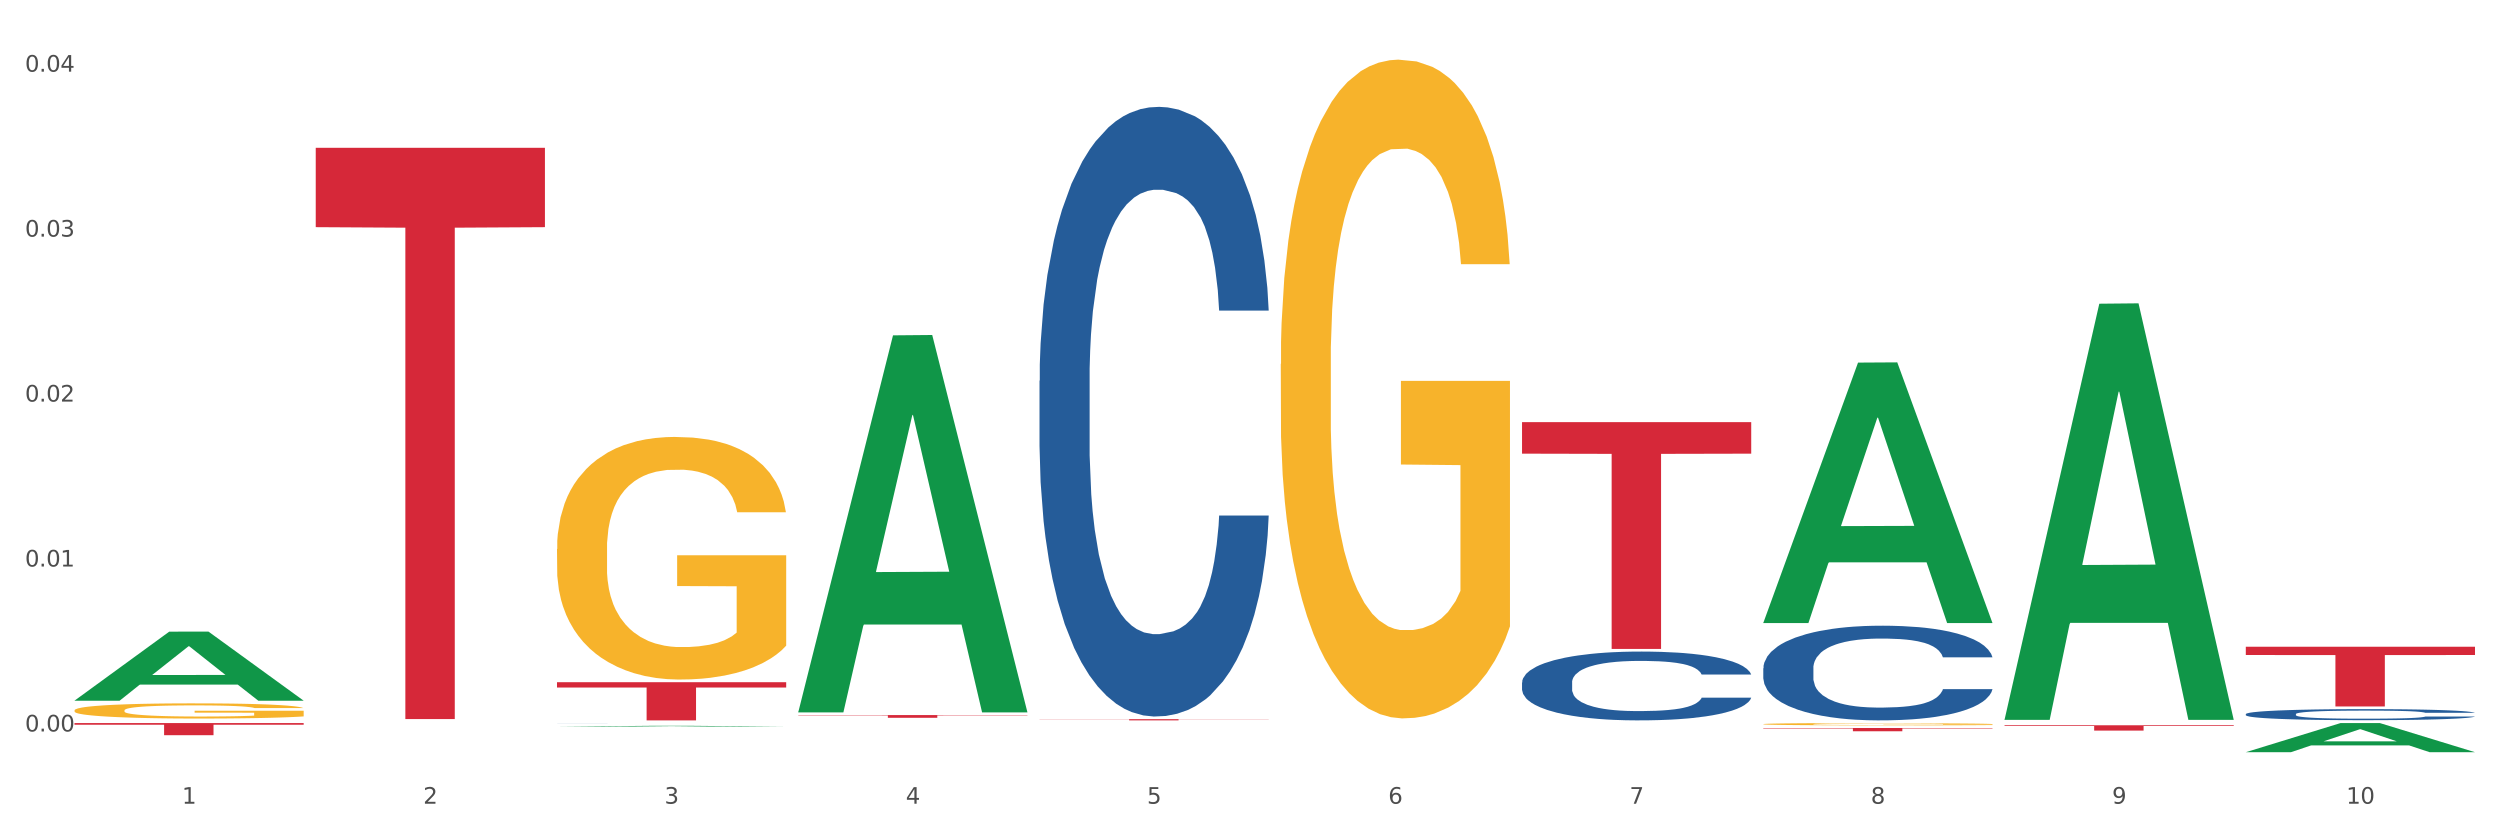 <?xml version="1.0" encoding="utf-8" standalone="no"?>
<!DOCTYPE svg PUBLIC "-//W3C//DTD SVG 1.1//EN"
  "http://www.w3.org/Graphics/SVG/1.1/DTD/svg11.dtd">
<svg xmlns:xlink="http://www.w3.org/1999/xlink" width="1080pt" height="360pt" viewBox="0 0 1080 360" xmlns="http://www.w3.org/2000/svg" version="1.1">
 <rect x="0" y="0" width="1080" height="360" fill="#333333" stroke="none"/>
 <defs>
  <style type="text/css">*{stroke-linejoin: round; stroke-linecap: butt}</style>
 </defs>
 <g id="figure_1">
  <g id="patch_1">
   <path d="M 0 360 
L 1080 360 
L 1080 0 
L 0 0 
z
" style="fill: #ffffff; stroke: #ffffff; stroke-linejoin: miter"/>
  </g>
  <g id="axes_1">
   <g id="matplotlib.axis_1">
    <g id="xtick_1">
     <g id="text_1">
      <!-- 1 -->
      <g style="fill: #4d4d4d" transform="translate(78.627 347.204) scale(0.096 -0.096)">
       <defs>
        <path id="DejaVuSans-31" d="M 794 531 
L 1825 531 
L 1825 4091 
L 703 3866 
L 703 4441 
L 1819 4666 
L 2450 4666 
L 2450 531 
L 3481 531 
L 3481 0 
L 794 0 
L 794 531 
z
" transform="scale(0.016)"/>
       </defs>
       <use xlink:href="#DejaVuSans-31"/>
      </g>
     </g>
    </g>
    <g id="xtick_2">
     <g id="text_2">
      <!-- 2 -->
      <g style="fill: #4d4d4d" transform="translate(182.851 347.204) scale(0.096 -0.096)">
       <defs>
        <path id="DejaVuSans-32" d="M 1228 531 
L 3431 531 
L 3431 0 
L 469 0 
L 469 531 
Q 828 903 1448 1529 
Q 2069 2156 2228 2338 
Q 2531 2678 2651 2914 
Q 2772 3150 2772 3378 
Q 2772 3750 2511 3984 
Q 2250 4219 1831 4219 
Q 1534 4219 1204 4116 
Q 875 4013 500 3803 
L 500 4441 
Q 881 4594 1212 4672 
Q 1544 4750 1819 4750 
Q 2544 4750 2975 4387 
Q 3406 4025 3406 3419 
Q 3406 3131 3298 2873 
Q 3191 2616 2906 2266 
Q 2828 2175 2409 1742 
Q 1991 1309 1228 531 
z
" transform="scale(0.016)"/>
       </defs>
       <use xlink:href="#DejaVuSans-32"/>
      </g>
     </g>
    </g>
    <g id="xtick_3">
     <g id="text_3">
      <!-- 3 -->
      <g style="fill: #4d4d4d" transform="translate(287.074 347.204) scale(0.096 -0.096)">
       <defs>
        <path id="DejaVuSans-33" d="M 2597 2516 
Q 3050 2419 3304 2112 
Q 3559 1806 3559 1356 
Q 3559 666 3084 287 
Q 2609 -91 1734 -91 
Q 1441 -91 1130 -33 
Q 819 25 488 141 
L 488 750 
Q 750 597 1062 519 
Q 1375 441 1716 441 
Q 2309 441 2620 675 
Q 2931 909 2931 1356 
Q 2931 1769 2642 2001 
Q 2353 2234 1838 2234 
L 1294 2234 
L 1294 2753 
L 1863 2753 
Q 2328 2753 2575 2939 
Q 2822 3125 2822 3475 
Q 2822 3834 2567 4026 
Q 2313 4219 1838 4219 
Q 1578 4219 1281 4162 
Q 984 4106 628 3988 
L 628 4550 
Q 988 4650 1302 4700 
Q 1616 4750 1894 4750 
Q 2613 4750 3031 4423 
Q 3450 4097 3450 3541 
Q 3450 3153 3228 2886 
Q 3006 2619 2597 2516 
z
" transform="scale(0.016)"/>
       </defs>
       <use xlink:href="#DejaVuSans-33"/>
      </g>
     </g>
    </g>
    <g id="xtick_4">
     <g id="text_4">
      <!-- 4 -->
      <g style="fill: #4d4d4d" transform="translate(391.298 347.204) scale(0.096 -0.096)">
       <defs>
        <path id="DejaVuSans-34" d="M 2419 4116 
L 825 1625 
L 2419 1625 
L 2419 4116 
z
M 2253 4666 
L 3047 4666 
L 3047 1625 
L 3713 1625 
L 3713 1100 
L 3047 1100 
L 3047 0 
L 2419 0 
L 2419 1100 
L 313 1100 
L 313 1709 
L 2253 4666 
z
" transform="scale(0.016)"/>
       </defs>
       <use xlink:href="#DejaVuSans-34"/>
      </g>
     </g>
    </g>
    <g id="xtick_5">
     <g id="text_5">
      <!-- 5 -->
      <g style="fill: #4d4d4d" transform="translate(495.522 347.204) scale(0.096 -0.096)">
       <defs>
        <path id="DejaVuSans-35" d="M 691 4666 
L 3169 4666 
L 3169 4134 
L 1269 4134 
L 1269 2991 
Q 1406 3038 1543 3061 
Q 1681 3084 1819 3084 
Q 2600 3084 3056 2656 
Q 3513 2228 3513 1497 
Q 3513 744 3044 326 
Q 2575 -91 1722 -91 
Q 1428 -91 1123 -41 
Q 819 9 494 109 
L 494 744 
Q 775 591 1075 516 
Q 1375 441 1709 441 
Q 2250 441 2565 725 
Q 2881 1009 2881 1497 
Q 2881 1984 2565 2268 
Q 2250 2553 1709 2553 
Q 1456 2553 1204 2497 
Q 953 2441 691 2322 
L 691 4666 
z
" transform="scale(0.016)"/>
       </defs>
       <use xlink:href="#DejaVuSans-35"/>
      </g>
     </g>
    </g>
    <g id="xtick_6">
     <g id="text_6">
      <!-- 6 -->
      <g style="fill: #4d4d4d" transform="translate(599.745 347.204) scale(0.096 -0.096)">
       <defs>
        <path id="DejaVuSans-36" d="M 2113 2584 
Q 1688 2584 1439 2293 
Q 1191 2003 1191 1497 
Q 1191 994 1439 701 
Q 1688 409 2113 409 
Q 2538 409 2786 701 
Q 3034 994 3034 1497 
Q 3034 2003 2786 2293 
Q 2538 2584 2113 2584 
z
M 3366 4563 
L 3366 3988 
Q 3128 4100 2886 4159 
Q 2644 4219 2406 4219 
Q 1781 4219 1451 3797 
Q 1122 3375 1075 2522 
Q 1259 2794 1537 2939 
Q 1816 3084 2150 3084 
Q 2853 3084 3261 2657 
Q 3669 2231 3669 1497 
Q 3669 778 3244 343 
Q 2819 -91 2113 -91 
Q 1303 -91 875 529 
Q 447 1150 447 2328 
Q 447 3434 972 4092 
Q 1497 4750 2381 4750 
Q 2619 4750 2861 4703 
Q 3103 4656 3366 4563 
z
" transform="scale(0.016)"/>
       </defs>
       <use xlink:href="#DejaVuSans-36"/>
      </g>
     </g>
    </g>
    <g id="xtick_7">
     <g id="text_7">
      <!-- 7 -->
      <g style="fill: #4d4d4d" transform="translate(703.969 347.204) scale(0.096 -0.096)">
       <defs>
        <path id="DejaVuSans-37" d="M 525 4666 
L 3525 4666 
L 3525 4397 
L 1831 0 
L 1172 0 
L 2766 4134 
L 525 4134 
L 525 4666 
z
" transform="scale(0.016)"/>
       </defs>
       <use xlink:href="#DejaVuSans-37"/>
      </g>
     </g>
    </g>
    <g id="xtick_8">
     <g id="text_8">
      <!-- 8 -->
      <g style="fill: #4d4d4d" transform="translate(808.193 347.204) scale(0.096 -0.096)">
       <defs>
        <path id="DejaVuSans-38" d="M 2034 2216 
Q 1584 2216 1326 1975 
Q 1069 1734 1069 1313 
Q 1069 891 1326 650 
Q 1584 409 2034 409 
Q 2484 409 2743 651 
Q 3003 894 3003 1313 
Q 3003 1734 2745 1975 
Q 2488 2216 2034 2216 
z
M 1403 2484 
Q 997 2584 770 2862 
Q 544 3141 544 3541 
Q 544 4100 942 4425 
Q 1341 4750 2034 4750 
Q 2731 4750 3128 4425 
Q 3525 4100 3525 3541 
Q 3525 3141 3298 2862 
Q 3072 2584 2669 2484 
Q 3125 2378 3379 2068 
Q 3634 1759 3634 1313 
Q 3634 634 3220 271 
Q 2806 -91 2034 -91 
Q 1263 -91 848 271 
Q 434 634 434 1313 
Q 434 1759 690 2068 
Q 947 2378 1403 2484 
z
M 1172 3481 
Q 1172 3119 1398 2916 
Q 1625 2713 2034 2713 
Q 2441 2713 2670 2916 
Q 2900 3119 2900 3481 
Q 2900 3844 2670 4047 
Q 2441 4250 2034 4250 
Q 1625 4250 1398 4047 
Q 1172 3844 1172 3481 
z
" transform="scale(0.016)"/>
       </defs>
       <use xlink:href="#DejaVuSans-38"/>
      </g>
     </g>
    </g>
    <g id="xtick_9">
     <g id="text_9">
      <!-- 9 -->
      <g style="fill: #4d4d4d" transform="translate(912.416 347.204) scale(0.096 -0.096)">
       <defs>
        <path id="DejaVuSans-39" d="M 703 97 
L 703 672 
Q 941 559 1184 500 
Q 1428 441 1663 441 
Q 2288 441 2617 861 
Q 2947 1281 2994 2138 
Q 2813 1869 2534 1725 
Q 2256 1581 1919 1581 
Q 1219 1581 811 2004 
Q 403 2428 403 3163 
Q 403 3881 828 4315 
Q 1253 4750 1959 4750 
Q 2769 4750 3195 4129 
Q 3622 3509 3622 2328 
Q 3622 1225 3098 567 
Q 2575 -91 1691 -91 
Q 1453 -91 1209 -44 
Q 966 3 703 97 
z
M 1959 2075 
Q 2384 2075 2632 2365 
Q 2881 2656 2881 3163 
Q 2881 3666 2632 3958 
Q 2384 4250 1959 4250 
Q 1534 4250 1286 3958 
Q 1038 3666 1038 3163 
Q 1038 2656 1286 2365 
Q 1534 2075 1959 2075 
z
" transform="scale(0.016)"/>
       </defs>
       <use xlink:href="#DejaVuSans-39"/>
      </g>
     </g>
    </g>
    <g id="xtick_10">
     <g id="text_10">
      <!-- 10 -->
      <g style="fill: #4d4d4d" transform="translate(1013.586 347.204) scale(0.096 -0.096)">
       <defs>
        <path id="DejaVuSans-30" d="M 2034 4250 
Q 1547 4250 1301 3770 
Q 1056 3291 1056 2328 
Q 1056 1369 1301 889 
Q 1547 409 2034 409 
Q 2525 409 2770 889 
Q 3016 1369 3016 2328 
Q 3016 3291 2770 3770 
Q 2525 4250 2034 4250 
z
M 2034 4750 
Q 2819 4750 3233 4129 
Q 3647 3509 3647 2328 
Q 3647 1150 3233 529 
Q 2819 -91 2034 -91 
Q 1250 -91 836 529 
Q 422 1150 422 2328 
Q 422 3509 836 4129 
Q 1250 4750 2034 4750 
z
" transform="scale(0.016)"/>
       </defs>
       <use xlink:href="#DejaVuSans-31"/>
       <use xlink:href="#DejaVuSans-30" transform="translate(63.623 0)"/>
      </g>
     </g>
    </g>
    <g id="xtick_11"/>
    <g id="xtick_12"/>
    <g id="xtick_13"/>
    <g id="xtick_14"/>
    <g id="xtick_15"/>
    <g id="xtick_16"/>
    <g id="xtick_17"/>
    <g id="xtick_18"/>
    <g id="xtick_19"/>
   </g>
   <g id="matplotlib.axis_2">
    <g id="ytick_1">
     <g id="text_11">
      <!-- 0.00 -->
      <g style="fill: #4d4d4d" transform="translate(10.8 315.998) scale(0.096 -0.096)">
       <defs>
        <path id="DejaVuSans-2e" d="M 684 794 
L 1344 794 
L 1344 0 
L 684 0 
L 684 794 
z
" transform="scale(0.016)"/>
       </defs>
       <use xlink:href="#DejaVuSans-30"/>
       <use xlink:href="#DejaVuSans-2e" transform="translate(63.623 0)"/>
       <use xlink:href="#DejaVuSans-30" transform="translate(95.41 0)"/>
       <use xlink:href="#DejaVuSans-30" transform="translate(159.033 0)"/>
      </g>
     </g>
    </g>
    <g id="ytick_2">
     <g id="text_12">
      <!-- 0.01 -->
      <g style="fill: #4d4d4d" transform="translate(10.8 244.74) scale(0.096 -0.096)">
       <use xlink:href="#DejaVuSans-30"/>
       <use xlink:href="#DejaVuSans-2e" transform="translate(63.623 0)"/>
       <use xlink:href="#DejaVuSans-30" transform="translate(95.41 0)"/>
       <use xlink:href="#DejaVuSans-31" transform="translate(159.033 0)"/>
      </g>
     </g>
    </g>
    <g id="ytick_3">
     <g id="text_13">
      <!-- 0.02 -->
      <g style="fill: #4d4d4d" transform="translate(10.8 173.483) scale(0.096 -0.096)">
       <use xlink:href="#DejaVuSans-30"/>
       <use xlink:href="#DejaVuSans-2e" transform="translate(63.623 0)"/>
       <use xlink:href="#DejaVuSans-30" transform="translate(95.41 0)"/>
       <use xlink:href="#DejaVuSans-32" transform="translate(159.033 0)"/>
      </g>
     </g>
    </g>
    <g id="ytick_4">
     <g id="text_14">
      <!-- 0.03 -->
      <g style="fill: #4d4d4d" transform="translate(10.8 102.225) scale(0.096 -0.096)">
       <use xlink:href="#DejaVuSans-30"/>
       <use xlink:href="#DejaVuSans-2e" transform="translate(63.623 0)"/>
       <use xlink:href="#DejaVuSans-30" transform="translate(95.41 0)"/>
       <use xlink:href="#DejaVuSans-33" transform="translate(159.033 0)"/>
      </g>
     </g>
    </g>
    <g id="ytick_5">
     <g id="text_15">
      <!-- 0.04 -->
      <g style="fill: #4d4d4d" transform="translate(10.8 30.967) scale(0.096 -0.096)">
       <use xlink:href="#DejaVuSans-30"/>
       <use xlink:href="#DejaVuSans-2e" transform="translate(63.623 0)"/>
       <use xlink:href="#DejaVuSans-30" transform="translate(95.41 0)"/>
       <use xlink:href="#DejaVuSans-34" transform="translate(159.033 0)"/>
      </g>
     </g>
    </g>
    <g id="ytick_6"/>
    <g id="ytick_7"/>
    <g id="ytick_8"/>
    <g id="ytick_9"/>
   </g>
   <g id="PolyCollection_1">
    <path d="M 32.175 302.649 
L 32.277 302.621 
L 73.107 272.872 
L 90.051 272.844 
L 131.187 302.705 
L 111.589 302.705 
L 102.709 295.751 
L 60.552 295.751 
L 60.246 295.864 
L 51.671 302.705 
L 32.175 302.705 
L 32.175 302.649 
L 65.86 291.602 
L 97.401 291.574 
L 81.783 279.209 
L 81.579 279.153 
L 81.375 279.237 
L 65.758 291.574 
L 65.86 291.602 
L 32.175 302.649 
z
" clip-path="url(#p3c4a37e01d)" style="fill: #109648"/>
    <path d="M 136.399 63.836 
L 235.411 63.836 
L 235.411 98.132 
L 196.463 98.363 
L 196.463 310.627 
L 175.112 310.627 
L 175.112 98.363 
L 136.399 98.132 
L 136.399 64.068 
L 136.399 63.836 
z
" clip-path="url(#p3c4a37e01d)" style="fill: #d62839"/>
    <path d="M 32.175 312.351 
L 131.187 312.351 
L 131.187 313.08 
L 92.239 313.084 
L 92.239 317.592 
L 70.888 317.592 
L 70.888 313.084 
L 32.175 313.08 
L 32.175 312.356 
L 32.175 312.351 
z
" clip-path="url(#p3c4a37e01d)" style="fill: #d62839"/>
    <path d="M 449.069 310.685 
L 548.082 310.685 
L 548.082 310.757 
L 509.134 310.757 
L 509.134 311.205 
L 487.783 311.205 
L 487.783 310.757 
L 449.069 310.757 
L 449.069 310.685 
L 449.069 310.685 
z
" clip-path="url(#p3c4a37e01d)" style="fill: #d62839"/>
    <path d="M 657.517 182.365 
L 756.529 182.365 
L 756.529 195.979 
L 717.581 196.071 
L 717.581 280.329 
L 696.23 280.329 
L 696.23 196.071 
L 657.517 195.979 
L 657.517 182.457 
L 657.517 182.365 
z
" clip-path="url(#p3c4a37e01d)" style="fill: #d62839"/>
    <path d="M 761.74 314.504 
L 860.753 314.504 
L 860.753 314.697 
L 821.805 314.699 
L 821.805 315.898 
L 800.454 315.898 
L 800.454 314.699 
L 761.74 314.697 
L 761.74 314.505 
L 761.74 314.504 
z
" clip-path="url(#p3c4a37e01d)" style="fill: #d62839"/>
    <path d="M 865.964 313.311 
L 964.976 313.311 
L 964.976 313.633 
L 926.028 313.635 
L 926.028 315.628 
L 904.677 315.628 
L 904.677 313.635 
L 865.964 313.633 
L 865.964 313.313 
L 865.964 313.311 
z
" clip-path="url(#p3c4a37e01d)" style="fill: #d62839"/>
    <path d="M 970.188 279.378 
L 1069.2 279.378 
L 1069.2 282.966 
L 1030.252 282.99 
L 1030.252 305.195 
L 1008.901 305.195 
L 1008.901 282.99 
L 970.188 282.966 
L 970.188 279.403 
L 970.188 279.378 
z
" clip-path="url(#p3c4a37e01d)" style="fill: #d62839"/>
    <path d="M 761.74 312.816 
L 761.857 312.815 
L 761.857 312.782 
L 762.091 312.754 
L 763.26 312.685 
L 765.013 312.628 
L 766.299 312.597 
L 767.585 312.573 
L 769.105 312.548 
L 770.975 312.522 
L 774.365 312.484 
L 776.469 312.465 
L 779.041 312.445 
L 783.717 312.415 
L 787.107 312.399 
L 790.614 312.385 
L 796.342 312.369 
L 800.083 312.361 
L 804.057 312.356 
L 808.85 312.352 
L 812.474 312.351 
L 820.423 312.354 
L 827.203 312.362 
L 830.476 312.369 
L 834.685 312.38 
L 836.906 312.387 
L 840.529 312.402 
L 844.27 312.421 
L 846.842 312.438 
L 850.7 312.469 
L 853.622 312.5 
L 856.311 312.539 
L 857.713 312.565 
L 858.766 312.59 
L 859.701 312.619 
L 860.636 312.664 
L 839.594 312.664 
L 838.776 312.631 
L 837.49 312.601 
L 835.62 312.572 
L 833.983 312.553 
L 831.178 312.53 
L 828.606 312.516 
L 825.917 312.505 
L 822.644 312.495 
L 820.072 312.491 
L 816.448 312.487 
L 809.318 312.488 
L 804.525 312.495 
L 801.252 312.505 
L 799.148 312.513 
L 797.277 312.522 
L 795.173 312.535 
L 792.718 312.554 
L 790.965 312.572 
L 789.211 312.594 
L 787.809 312.616 
L 786.523 312.642 
L 785.471 312.669 
L 784.652 312.698 
L 783.951 312.732 
L 783.366 312.79 
L 783.366 312.916 
L 783.6 312.945 
L 784.185 312.982 
L 784.886 313.011 
L 786.055 313.045 
L 787.107 313.068 
L 789.094 313.101 
L 791.315 313.129 
L 793.069 313.146 
L 794.822 313.161 
L 797.862 313.181 
L 801.252 313.197 
L 804.174 313.208 
L 808.149 313.217 
L 810.837 313.22 
L 813.175 313.222 
L 818.903 313.222 
L 822.995 313.219 
L 827.554 313.213 
L 831.061 313.205 
L 833.983 313.195 
L 837.256 313.178 
L 839.36 313.163 
L 839.36 312.97 
L 813.643 312.97 
L 813.643 312.842 
L 860.753 312.842 
L 860.753 313.217 
L 858.766 313.236 
L 856.544 313.253 
L 854.206 313.269 
L 850.7 313.288 
L 846.491 313.307 
L 842.751 313.32 
L 838.776 313.331 
L 834.1 313.341 
L 828.021 313.35 
L 824.281 313.354 
L 819.605 313.356 
L 814.111 313.357 
L 809.318 313.355 
L 804.642 313.351 
L 799.732 313.343 
L 794.939 313.331 
L 791.315 313.319 
L 787.692 313.304 
L 783.834 313.285 
L 780.795 313.266 
L 778.457 313.25 
L 775.885 313.229 
L 773.079 313.201 
L 770.975 313.176 
L 769.105 313.151 
L 767.118 313.118 
L 765.715 313.089 
L 764.312 313.053 
L 763.494 313.027 
L 762.559 312.985 
L 761.857 312.927 
L 761.74 312.816 
z
" clip-path="url(#p3c4a37e01d)" style="fill: #f7b32b"/>
    <path d="M 553.293 157.27 
L 553.41 157.01 
L 553.41 147.653 
L 553.644 139.596 
L 554.813 120.104 
L 556.566 103.99 
L 557.852 95.413 
L 559.138 88.396 
L 560.658 81.378 
L 562.528 74.101 
L 565.918 63.445 
L 568.022 57.987 
L 570.594 52.269 
L 575.27 43.953 
L 578.66 39.274 
L 582.167 35.376 
L 587.895 30.698 
L 591.636 28.618 
L 595.61 27.059 
L 600.403 26.019 
L 604.027 25.759 
L 611.976 26.539 
L 618.756 28.878 
L 622.029 30.698 
L 626.237 33.816 
L 628.458 35.896 
L 632.082 40.054 
L 635.823 45.512 
L 638.395 50.19 
L 642.252 59.027 
L 645.175 67.864 
L 647.863 78.779 
L 649.266 86.317 
L 650.318 93.334 
L 651.253 101.391 
L 652.189 114.126 
L 631.147 114.126 
L 630.329 105.03 
L 629.043 96.453 
L 627.173 88.136 
L 625.536 82.938 
L 622.73 76.44 
L 620.159 72.282 
L 617.47 69.163 
L 614.197 66.564 
L 611.625 65.265 
L 608.001 64.225 
L 600.87 64.485 
L 596.078 66.564 
L 592.805 69.163 
L 590.7 71.502 
L 588.83 74.101 
L 586.726 77.74 
L 584.271 83.198 
L 582.518 88.136 
L 580.764 94.374 
L 579.361 100.611 
L 578.075 107.888 
L 577.023 115.686 
L 576.205 123.742 
L 575.504 133.619 
L 574.919 149.993 
L 574.919 185.599 
L 575.153 193.656 
L 575.737 204.312 
L 576.439 212.369 
L 577.608 221.985 
L 578.66 228.483 
L 580.647 237.839 
L 582.868 245.636 
L 584.622 250.575 
L 586.375 254.733 
L 589.415 260.451 
L 592.805 265.129 
L 595.727 267.988 
L 599.702 270.587 
L 602.39 271.627 
L 604.728 272.146 
L 610.456 272.146 
L 614.548 271.367 
L 619.107 269.547 
L 622.613 267.208 
L 625.536 264.349 
L 628.809 259.671 
L 630.913 255.253 
L 630.913 200.933 
L 605.196 200.673 
L 605.196 164.547 
L 652.306 164.547 
L 652.306 270.587 
L 650.318 276.045 
L 648.097 280.983 
L 645.759 285.401 
L 642.252 290.859 
L 638.044 296.057 
L 634.303 299.696 
L 630.329 302.815 
L 625.653 305.674 
L 619.574 308.273 
L 615.833 309.312 
L 611.158 310.092 
L 605.663 310.352 
L 600.87 309.832 
L 596.195 308.533 
L 591.285 306.194 
L 586.492 302.815 
L 582.868 299.436 
L 579.244 295.278 
L 575.387 289.82 
L 572.347 284.622 
L 570.009 279.943 
L 567.438 273.966 
L 564.632 266.169 
L 562.528 259.151 
L 560.658 251.874 
L 558.67 242.518 
L 557.268 234.461 
L 555.865 224.324 
L 555.047 216.787 
L 554.111 205.092 
L 553.41 188.718 
L 553.293 157.27 
z
" clip-path="url(#p3c4a37e01d)" style="fill: #f7b32b"/>
    <path d="M 240.622 294.716 
L 339.635 294.716 
L 339.635 297.008 
L 300.687 297.023 
L 300.687 311.205 
L 279.336 311.205 
L 279.336 297.023 
L 240.622 297.008 
L 240.622 294.732 
L 240.622 294.716 
z
" clip-path="url(#p3c4a37e01d)" style="fill: #d62839"/>
    <path d="M 240.622 237.188 
L 240.739 237.093 
L 240.739 233.646 
L 240.973 230.679 
L 242.142 223.5 
L 243.895 217.565 
L 245.181 214.406 
L 246.467 211.821 
L 247.987 209.237 
L 249.857 206.556 
L 253.247 202.632 
L 255.351 200.622 
L 257.923 198.516 
L 262.599 195.452 
L 265.989 193.729 
L 269.496 192.294 
L 275.224 190.57 
L 278.965 189.805 
L 282.939 189.23 
L 287.732 188.847 
L 291.356 188.752 
L 299.305 189.039 
L 306.085 189.9 
L 309.358 190.57 
L 313.566 191.719 
L 315.788 192.485 
L 319.411 194.017 
L 323.152 196.027 
L 325.724 197.75 
L 329.581 201.004 
L 332.504 204.259 
L 335.193 208.279 
L 336.595 211.056 
L 337.647 213.64 
L 338.583 216.608 
L 339.518 221.298 
L 318.476 221.298 
L 317.658 217.948 
L 316.372 214.789 
L 314.502 211.726 
L 312.865 209.811 
L 310.06 207.418 
L 307.488 205.886 
L 304.799 204.738 
L 301.526 203.78 
L 298.954 203.302 
L 295.33 202.919 
L 288.2 203.015 
L 283.407 203.78 
L 280.134 204.738 
L 278.03 205.599 
L 276.159 206.556 
L 274.055 207.897 
L 271.6 209.907 
L 269.847 211.726 
L 268.093 214.023 
L 266.69 216.32 
L 265.405 219.001 
L 264.352 221.872 
L 263.534 224.84 
L 262.833 228.477 
L 262.248 234.508 
L 262.248 247.622 
L 262.482 250.59 
L 263.067 254.514 
L 263.768 257.482 
L 264.937 261.024 
L 265.989 263.417 
L 267.976 266.863 
L 270.197 269.735 
L 271.951 271.553 
L 273.704 273.085 
L 276.744 275.191 
L 280.134 276.914 
L 283.056 277.967 
L 287.031 278.924 
L 289.719 279.307 
L 292.057 279.498 
L 297.785 279.498 
L 301.877 279.211 
L 306.436 278.541 
L 309.943 277.68 
L 312.865 276.627 
L 316.138 274.904 
L 318.242 273.276 
L 318.242 253.27 
L 292.525 253.174 
L 292.525 239.869 
L 339.635 239.869 
L 339.635 278.924 
L 337.647 280.934 
L 335.426 282.753 
L 333.088 284.38 
L 329.581 286.391 
L 325.373 288.305 
L 321.632 289.645 
L 317.658 290.794 
L 312.982 291.847 
L 306.903 292.804 
L 303.163 293.187 
L 298.487 293.474 
L 292.992 293.57 
L 288.2 293.378 
L 283.524 292.9 
L 278.614 292.038 
L 273.821 290.794 
L 270.197 289.549 
L 266.574 288.018 
L 262.716 286.008 
L 259.677 284.093 
L 257.339 282.37 
L 254.767 280.168 
L 251.961 277.297 
L 249.857 274.712 
L 247.987 272.032 
L 246 268.586 
L 244.597 265.618 
L 243.194 261.885 
L 242.376 259.109 
L 241.441 254.802 
L 240.739 248.771 
L 240.622 237.188 
z
" clip-path="url(#p3c4a37e01d)" style="fill: #f7b32b"/>
    <path d="M 344.846 308.899 
L 443.858 308.899 
L 443.858 309.066 
L 404.91 309.067 
L 404.91 310.101 
L 383.559 310.101 
L 383.559 309.067 
L 344.846 309.066 
L 344.846 308.9 
L 344.846 308.899 
z
" clip-path="url(#p3c4a37e01d)" style="fill: #d62839"/>
    <path d="M 240.622 313.948 
L 240.724 313.947 
L 281.554 313.547 
L 298.499 313.546 
L 339.635 313.948 
L 320.036 313.948 
L 311.156 313.855 
L 268.999 313.855 
L 268.693 313.856 
L 260.118 313.948 
L 240.622 313.948 
L 240.622 313.948 
L 274.307 313.799 
L 305.848 313.799 
L 290.231 313.632 
L 290.026 313.631 
L 289.822 313.633 
L 274.205 313.799 
L 274.307 313.799 
L 240.622 313.948 
z
" clip-path="url(#p3c4a37e01d)" style="fill: #109648"/>
    <path d="M 344.846 307.447 
L 344.948 307.293 
L 385.778 144.87 
L 402.722 144.717 
L 443.858 307.753 
L 424.26 307.753 
L 415.379 269.788 
L 373.223 269.788 
L 372.916 270.4 
L 364.342 307.753 
L 344.846 307.753 
L 344.846 307.447 
L 378.53 247.131 
L 410.072 246.978 
L 394.454 179.467 
L 394.25 179.161 
L 394.046 179.62 
L 378.428 246.978 
L 378.53 247.131 
L 344.846 307.447 
z
" clip-path="url(#p3c4a37e01d)" style="fill: #109648"/>
    <path d="M 761.74 268.942 
L 761.842 268.837 
L 802.672 156.644 
L 819.617 156.539 
L 860.753 269.154 
L 841.154 269.154 
L 832.274 242.93 
L 790.117 242.93 
L 789.811 243.353 
L 781.237 269.154 
L 761.74 269.154 
L 761.74 268.942 
L 795.425 227.28 
L 826.966 227.174 
L 811.349 180.542 
L 811.144 180.331 
L 810.94 180.648 
L 795.323 227.174 
L 795.425 227.28 
L 761.74 268.942 
z
" clip-path="url(#p3c4a37e01d)" style="fill: #109648"/>
    <path d="M 865.964 310.656 
L 866.066 310.487 
L 906.896 131.204 
L 923.84 131.035 
L 964.976 310.994 
L 945.378 310.994 
L 936.498 269.088 
L 894.341 269.088 
L 894.034 269.764 
L 885.46 310.994 
L 865.964 310.994 
L 865.964 310.656 
L 899.649 244.079 
L 931.19 243.91 
L 915.572 169.392 
L 915.368 169.054 
L 915.164 169.561 
L 899.547 243.91 
L 899.649 244.079 
L 865.964 310.656 
z
" clip-path="url(#p3c4a37e01d)" style="fill: #109648"/>
    <path d="M 970.188 324.926 
L 970.29 324.914 
L 1011.12 312.363 
L 1028.064 312.351 
L 1069.2 324.95 
L 1049.602 324.95 
L 1040.721 322.016 
L 998.564 322.016 
L 998.258 322.063 
L 989.684 324.95 
L 970.188 324.95 
L 970.188 324.926 
L 1003.872 320.265 
L 1035.413 320.253 
L 1019.796 315.036 
L 1019.592 315.013 
L 1019.388 315.048 
L 1003.77 320.253 
L 1003.872 320.265 
L 970.188 324.926 
z
" clip-path="url(#p3c4a37e01d)" style="fill: #109648"/>
    <path d="M 761.74 288.679 
L 761.857 288.642 
L 761.857 287.596 
L 762.208 286.176 
L 763.496 283.562 
L 765.134 281.582 
L 767.943 279.266 
L 769.465 278.294 
L 771.454 277.211 
L 775.551 275.455 
L 780.232 273.961 
L 783.509 273.139 
L 785.967 272.616 
L 791.467 271.682 
L 794.627 271.272 
L 797.904 270.935 
L 800.713 270.711 
L 805.395 270.45 
L 809.14 270.338 
L 813.47 270.3 
L 817.098 270.338 
L 821.897 270.487 
L 828.919 270.935 
L 831.611 271.197 
L 835.239 271.645 
L 838.984 272.243 
L 842.027 272.84 
L 845.538 273.7 
L 849.166 274.82 
L 852.677 276.24 
L 855.135 277.547 
L 857.125 278.929 
L 858.88 280.61 
L 860.168 282.441 
L 860.753 283.972 
L 839.335 283.972 
L 838.75 282.59 
L 837.58 281.096 
L 836.409 280.087 
L 835.122 279.266 
L 833.132 278.332 
L 831.377 277.734 
L 828.451 277.024 
L 825.759 276.576 
L 823.535 276.315 
L 820.843 276.09 
L 815.109 275.866 
L 811.012 275.866 
L 808.438 275.941 
L 805.278 276.128 
L 802.586 276.389 
L 799.426 276.838 
L 796.968 277.323 
L 794.51 277.958 
L 793.106 278.406 
L 790.999 279.228 
L 789.595 279.901 
L 787.722 281.059 
L 786.669 281.881 
L 784.796 284.01 
L 783.977 285.579 
L 783.626 286.662 
L 783.392 287.857 
L 783.392 293.685 
L 784.094 296.3 
L 784.679 297.421 
L 785.616 298.691 
L 787.371 300.334 
L 789.946 301.941 
L 792.638 303.099 
L 794.862 303.808 
L 796.968 304.331 
L 799.075 304.742 
L 801.65 305.116 
L 803.756 305.34 
L 806.916 305.564 
L 810.661 305.676 
L 813.587 305.676 
L 819.556 305.489 
L 822.248 305.303 
L 824.823 305.041 
L 827.632 304.63 
L 829.855 304.182 
L 831.143 303.846 
L 833.249 303.136 
L 834.888 302.389 
L 836.292 301.53 
L 837.229 300.783 
L 838.282 299.662 
L 839.101 298.392 
L 839.335 297.719 
L 860.753 297.719 
L 860.285 299.064 
L 859.465 300.372 
L 857.827 302.127 
L 856.539 303.136 
L 854.55 304.369 
L 852.443 305.415 
L 849.517 306.573 
L 846.825 307.432 
L 844.017 308.179 
L 840.974 308.851 
L 835.473 309.785 
L 833.483 310.047 
L 829.27 310.495 
L 825.993 310.757 
L 821.195 311.018 
L 816.279 311.167 
L 811.13 311.205 
L 806.565 311.13 
L 801.533 310.906 
L 798.373 310.682 
L 794.862 310.346 
L 790.765 309.823 
L 786.903 309.188 
L 783.275 308.44 
L 779.881 307.581 
L 776.721 306.61 
L 772.625 305.004 
L 769.582 303.435 
L 767.358 301.978 
L 765.837 300.745 
L 764.315 299.176 
L 763.496 298.093 
L 762.208 295.478 
L 761.74 293.05 
L 761.74 288.679 
z
" clip-path="url(#p3c4a37e01d)" style="fill: #255c99"/>
    <path d="M 657.517 294.833 
L 657.634 294.806 
L 657.634 294.046 
L 657.985 293.014 
L 659.272 291.114 
L 660.911 289.675 
L 663.72 287.991 
L 665.241 287.286 
L 667.231 286.498 
L 671.327 285.222 
L 676.008 284.136 
L 679.285 283.539 
L 681.743 283.159 
L 687.244 282.48 
L 690.404 282.181 
L 693.681 281.937 
L 696.49 281.774 
L 701.171 281.584 
L 704.916 281.503 
L 709.247 281.475 
L 712.875 281.503 
L 717.673 281.611 
L 724.695 281.937 
L 727.387 282.127 
L 731.015 282.453 
L 734.76 282.887 
L 737.803 283.322 
L 741.314 283.946 
L 744.943 284.761 
L 748.454 285.792 
L 750.911 286.743 
L 752.901 287.747 
L 754.657 288.969 
L 755.944 290.299 
L 756.529 291.412 
L 735.112 291.412 
L 734.526 290.408 
L 733.356 289.322 
L 732.186 288.589 
L 730.898 287.991 
L 728.909 287.313 
L 727.153 286.878 
L 724.227 286.362 
L 721.535 286.037 
L 719.312 285.847 
L 716.62 285.684 
L 710.885 285.521 
L 706.789 285.521 
L 704.214 285.575 
L 701.054 285.711 
L 698.362 285.901 
L 695.202 286.227 
L 692.745 286.58 
L 690.287 287.041 
L 688.882 287.367 
L 686.776 287.964 
L 685.371 288.453 
L 683.499 289.295 
L 682.445 289.892 
L 680.573 291.44 
L 679.754 292.58 
L 679.402 293.367 
L 679.168 294.236 
L 679.168 298.471 
L 679.871 300.372 
L 680.456 301.186 
L 681.392 302.11 
L 683.148 303.304 
L 685.722 304.472 
L 688.414 305.313 
L 690.638 305.829 
L 692.745 306.209 
L 694.851 306.508 
L 697.426 306.779 
L 699.533 306.942 
L 702.693 307.105 
L 706.438 307.187 
L 709.364 307.187 
L 715.332 307.051 
L 718.024 306.915 
L 720.599 306.725 
L 723.408 306.426 
L 725.632 306.101 
L 726.919 305.856 
L 729.026 305.34 
L 730.664 304.797 
L 732.069 304.173 
L 733.005 303.63 
L 734.058 302.815 
L 734.877 301.892 
L 735.112 301.404 
L 756.529 301.404 
L 756.061 302.381 
L 755.242 303.331 
L 753.603 304.607 
L 752.316 305.34 
L 750.326 306.236 
L 748.22 306.997 
L 745.294 307.838 
L 742.602 308.463 
L 739.793 309.006 
L 736.75 309.494 
L 731.249 310.173 
L 729.26 310.363 
L 725.046 310.689 
L 721.769 310.879 
L 716.971 311.069 
L 712.055 311.178 
L 706.906 311.205 
L 702.341 311.151 
L 697.309 310.988 
L 694.149 310.825 
L 690.638 310.58 
L 686.542 310.2 
L 682.679 309.739 
L 679.051 309.196 
L 675.657 308.571 
L 672.497 307.865 
L 668.401 306.698 
L 665.358 305.558 
L 663.134 304.499 
L 661.613 303.603 
L 660.091 302.462 
L 659.272 301.675 
L 657.985 299.775 
L 657.517 298.01 
L 657.517 294.833 
z
" clip-path="url(#p3c4a37e01d)" style="fill: #255c99"/>
    <path d="M 449.069 164.5 
L 449.187 164.26 
L 449.187 157.525 
L 449.538 148.385 
L 450.825 131.548 
L 452.464 118.8 
L 455.272 103.887 
L 456.794 97.633 
L 458.783 90.658 
L 462.88 79.353 
L 467.561 69.732 
L 470.838 64.441 
L 473.296 61.073 
L 478.797 55.06 
L 481.957 52.414 
L 485.234 50.249 
L 488.042 48.806 
L 492.724 47.123 
L 496.469 46.401 
L 500.799 46.161 
L 504.427 46.401 
L 509.226 47.363 
L 516.248 50.249 
L 518.94 51.933 
L 522.568 54.82 
L 526.313 58.668 
L 529.356 62.516 
L 532.867 68.049 
L 536.495 75.264 
L 540.006 84.404 
L 542.464 92.823 
L 544.454 101.722 
L 546.209 112.546 
L 547.497 124.332 
L 548.082 134.194 
L 526.664 134.194 
L 526.079 125.294 
L 524.909 115.673 
L 523.738 109.179 
L 522.451 103.887 
L 520.461 97.874 
L 518.706 94.026 
L 515.78 89.455 
L 513.088 86.569 
L 510.864 84.885 
L 508.173 83.442 
L 502.438 81.999 
L 498.342 81.999 
L 495.767 82.48 
L 492.607 83.683 
L 489.915 85.367 
L 486.755 88.253 
L 484.297 91.38 
L 481.84 95.469 
L 480.435 98.355 
L 478.328 103.647 
L 476.924 107.976 
L 475.051 115.432 
L 473.998 120.724 
L 472.126 134.434 
L 471.306 144.536 
L 470.955 151.512 
L 470.721 159.208 
L 470.721 196.731 
L 471.423 213.568 
L 472.009 220.784 
L 472.945 228.961 
L 474.7 239.545 
L 477.275 249.887 
L 479.967 257.344 
L 482.191 261.914 
L 484.297 265.281 
L 486.404 267.927 
L 488.979 270.332 
L 491.085 271.775 
L 494.245 273.219 
L 497.991 273.94 
L 500.916 273.94 
L 506.885 272.737 
L 509.577 271.535 
L 512.152 269.851 
L 514.961 267.205 
L 517.184 264.319 
L 518.472 262.154 
L 520.578 257.584 
L 522.217 252.774 
L 523.621 247.242 
L 524.558 242.431 
L 525.611 235.215 
L 526.43 227.037 
L 526.664 222.708 
L 548.082 222.708 
L 547.614 231.367 
L 546.795 239.785 
L 545.156 251.09 
L 543.869 257.584 
L 541.879 265.522 
L 539.772 272.256 
L 536.846 279.713 
L 534.155 285.245 
L 531.346 290.055 
L 528.303 294.385 
L 522.802 300.398 
L 520.813 302.082 
L 516.599 304.968 
L 513.322 306.652 
L 508.524 308.336 
L 503.608 309.298 
L 498.459 309.538 
L 493.894 309.057 
L 488.862 307.614 
L 485.702 306.171 
L 482.191 304.006 
L 478.094 300.639 
L 474.232 296.55 
L 470.604 291.739 
L 467.21 286.207 
L 464.05 279.953 
L 459.954 269.611 
L 456.911 259.508 
L 454.687 250.128 
L 453.166 242.19 
L 451.644 232.088 
L 450.825 225.113 
L 449.538 208.276 
L 449.069 192.642 
L 449.069 164.5 
z
" clip-path="url(#p3c4a37e01d)" style="fill: #255c99"/>
    <path d="M 32.175 306.881 
L 32.292 306.875 
L 32.292 306.66 
L 32.526 306.474 
L 33.695 306.025 
L 35.448 305.654 
L 36.734 305.456 
L 38.02 305.294 
L 39.54 305.133 
L 41.41 304.965 
L 44.8 304.72 
L 46.904 304.594 
L 49.476 304.462 
L 54.152 304.271 
L 57.542 304.163 
L 61.049 304.073 
L 66.777 303.965 
L 70.517 303.917 
L 74.492 303.881 
L 79.285 303.857 
L 82.909 303.851 
L 90.858 303.869 
L 97.638 303.923 
L 100.911 303.965 
L 105.119 304.037 
L 107.34 304.085 
L 110.964 304.181 
L 114.705 304.306 
L 117.277 304.414 
L 121.134 304.618 
L 124.057 304.821 
L 126.745 305.073 
L 128.148 305.247 
L 129.2 305.408 
L 130.135 305.594 
L 131.071 305.887 
L 110.029 305.887 
L 109.211 305.678 
L 107.925 305.48 
L 106.054 305.288 
L 104.418 305.169 
L 101.612 305.019 
L 99.041 304.923 
L 96.352 304.851 
L 93.079 304.791 
L 90.507 304.762 
L 86.883 304.738 
L 79.752 304.744 
L 74.96 304.791 
L 71.686 304.851 
L 69.582 304.905 
L 67.712 304.965 
L 65.608 305.049 
L 63.153 305.175 
L 61.399 305.288 
L 59.646 305.432 
L 58.243 305.576 
L 56.957 305.744 
L 55.905 305.923 
L 55.087 306.109 
L 54.386 306.336 
L 53.801 306.714 
L 53.801 307.534 
L 54.035 307.72 
L 54.619 307.965 
L 55.321 308.151 
L 56.49 308.372 
L 57.542 308.522 
L 59.529 308.737 
L 61.75 308.917 
L 63.504 309.031 
L 65.257 309.127 
L 68.296 309.258 
L 71.686 309.366 
L 74.609 309.432 
L 78.583 309.492 
L 81.272 309.516 
L 83.61 309.528 
L 89.338 309.528 
L 93.429 309.51 
L 97.988 309.468 
L 101.495 309.414 
L 104.418 309.348 
L 107.691 309.24 
L 109.795 309.139 
L 109.795 307.887 
L 84.078 307.881 
L 84.078 307.049 
L 131.187 307.049 
L 131.187 309.492 
L 129.2 309.618 
L 126.979 309.731 
L 124.641 309.833 
L 121.134 309.959 
L 116.926 310.079 
L 113.185 310.163 
L 109.211 310.234 
L 104.535 310.3 
L 98.456 310.36 
L 94.715 310.384 
L 90.039 310.402 
L 84.545 310.408 
L 79.752 310.396 
L 75.076 310.366 
L 70.167 310.312 
L 65.374 310.234 
L 61.75 310.157 
L 58.126 310.061 
L 54.269 309.935 
L 51.229 309.815 
L 48.891 309.707 
L 46.32 309.57 
L 43.514 309.39 
L 41.41 309.228 
L 39.54 309.061 
L 37.552 308.845 
L 36.15 308.66 
L 34.747 308.426 
L 33.928 308.252 
L 32.993 307.983 
L 32.292 307.606 
L 32.175 306.881 
z
" clip-path="url(#p3c4a37e01d)" style="fill: #f7b32b"/>
    <path d="M 240.622 312.373 
L 240.739 312.373 
L 240.739 312.372 
L 241.09 312.37 
L 242.378 312.367 
L 244.016 312.365 
L 246.825 312.362 
L 248.347 312.361 
L 250.336 312.359 
L 254.432 312.357 
L 259.114 312.356 
L 262.391 312.355 
L 264.849 312.354 
L 270.349 312.353 
L 273.509 312.352 
L 276.786 312.352 
L 279.595 312.352 
L 284.277 312.351 
L 288.022 312.351 
L 292.352 312.351 
L 295.98 312.351 
L 300.779 312.351 
L 307.801 312.352 
L 310.493 312.352 
L 314.121 312.353 
L 317.866 312.353 
L 320.909 312.354 
L 324.42 312.355 
L 328.048 312.357 
L 331.559 312.358 
L 334.017 312.36 
L 336.007 312.361 
L 337.762 312.364 
L 339.049 312.366 
L 339.635 312.368 
L 318.217 312.368 
L 317.632 312.366 
L 316.462 312.364 
L 315.291 312.363 
L 314.004 312.362 
L 312.014 312.361 
L 310.259 312.36 
L 307.333 312.359 
L 304.641 312.359 
L 302.417 312.358 
L 299.725 312.358 
L 293.991 312.358 
L 289.894 312.358 
L 287.32 312.358 
L 284.16 312.358 
L 281.468 312.358 
L 278.308 312.359 
L 275.85 312.36 
L 273.392 312.36 
L 271.988 312.361 
L 269.881 312.362 
L 268.477 312.363 
L 266.604 312.364 
L 265.551 312.365 
L 263.678 312.368 
L 262.859 312.369 
L 262.508 312.371 
L 262.274 312.372 
L 262.274 312.379 
L 262.976 312.382 
L 263.561 312.384 
L 264.498 312.385 
L 266.253 312.387 
L 268.828 312.389 
L 271.52 312.39 
L 273.743 312.391 
L 275.85 312.392 
L 277.957 312.392 
L 280.532 312.393 
L 282.638 312.393 
L 285.798 312.393 
L 289.543 312.394 
L 292.469 312.394 
L 298.438 312.393 
L 301.13 312.393 
L 303.705 312.393 
L 306.513 312.392 
L 308.737 312.392 
L 310.025 312.391 
L 312.131 312.39 
L 313.77 312.39 
L 315.174 312.389 
L 316.11 312.388 
L 317.164 312.386 
L 317.983 312.385 
L 318.217 312.384 
L 339.635 312.384 
L 339.167 312.386 
L 338.347 312.387 
L 336.709 312.389 
L 335.421 312.39 
L 333.432 312.392 
L 331.325 312.393 
L 328.399 312.395 
L 325.707 312.396 
L 322.899 312.397 
L 319.856 312.397 
L 314.355 312.398 
L 312.365 312.399 
L 308.152 312.399 
L 304.875 312.4 
L 300.077 312.4 
L 295.161 312.4 
L 290.011 312.4 
L 285.447 312.4 
L 280.414 312.4 
L 277.254 312.399 
L 273.743 312.399 
L 269.647 312.398 
L 265.785 312.398 
L 262.157 312.397 
L 258.763 312.396 
L 255.603 312.395 
L 251.507 312.393 
L 248.464 312.391 
L 246.24 312.389 
L 244.718 312.388 
L 243.197 312.386 
L 242.378 312.384 
L 241.09 312.381 
L 240.622 312.378 
L 240.622 312.373 
z
" clip-path="url(#p3c4a37e01d)" style="fill: #255c99"/>
    <path d="M 970.188 308.488 
L 970.305 308.483 
L 970.305 308.361 
L 970.656 308.195 
L 971.943 307.89 
L 973.582 307.659 
L 976.39 307.388 
L 977.912 307.275 
L 979.902 307.148 
L 983.998 306.943 
L 988.679 306.769 
L 991.956 306.673 
L 994.414 306.612 
L 999.915 306.503 
L 1003.075 306.455 
L 1006.352 306.415 
L 1009.161 306.389 
L 1013.842 306.359 
L 1017.587 306.345 
L 1021.917 306.341 
L 1025.546 306.345 
L 1030.344 306.363 
L 1037.366 306.415 
L 1040.058 306.446 
L 1043.686 306.498 
L 1047.431 306.568 
L 1050.474 306.638 
L 1053.985 306.738 
L 1057.613 306.869 
L 1061.125 307.035 
L 1063.582 307.188 
L 1065.572 307.349 
L 1067.327 307.545 
L 1068.615 307.759 
L 1069.2 307.938 
L 1047.782 307.938 
L 1047.197 307.777 
L 1046.027 307.602 
L 1044.857 307.484 
L 1043.569 307.388 
L 1041.58 307.279 
L 1039.824 307.209 
L 1036.898 307.126 
L 1034.206 307.074 
L 1031.983 307.044 
L 1029.291 307.017 
L 1023.556 306.991 
L 1019.46 306.991 
L 1016.885 307 
L 1013.725 307.022 
L 1011.033 307.052 
L 1007.873 307.105 
L 1005.415 307.161 
L 1002.958 307.236 
L 1001.553 307.288 
L 999.447 307.384 
L 998.042 307.462 
L 996.17 307.598 
L 995.116 307.694 
L 993.244 307.942 
L 992.424 308.126 
L 992.073 308.252 
L 991.839 308.392 
L 991.839 309.072 
L 992.541 309.378 
L 993.127 309.509 
L 994.063 309.657 
L 995.818 309.849 
L 998.393 310.037 
L 1001.085 310.172 
L 1003.309 310.255 
L 1005.415 310.316 
L 1007.522 310.364 
L 1010.097 310.407 
L 1012.203 310.434 
L 1015.363 310.46 
L 1019.109 310.473 
L 1022.035 310.473 
L 1028.003 310.451 
L 1030.695 310.429 
L 1033.27 310.399 
L 1036.079 310.351 
L 1038.303 310.298 
L 1039.59 310.259 
L 1041.697 310.176 
L 1043.335 310.089 
L 1044.739 309.989 
L 1045.676 309.901 
L 1046.729 309.77 
L 1047.548 309.622 
L 1047.782 309.543 
L 1069.2 309.543 
L 1068.732 309.701 
L 1067.913 309.853 
L 1066.274 310.058 
L 1064.987 310.176 
L 1062.997 310.32 
L 1060.89 310.442 
L 1057.965 310.578 
L 1055.273 310.678 
L 1052.464 310.765 
L 1049.421 310.844 
L 1043.92 310.953 
L 1041.931 310.983 
L 1037.717 311.036 
L 1034.44 311.066 
L 1029.642 311.097 
L 1024.726 311.114 
L 1019.577 311.119 
L 1015.012 311.11 
L 1009.98 311.084 
L 1006.82 311.057 
L 1003.309 311.018 
L 999.212 310.957 
L 995.35 310.883 
L 991.722 310.796 
L 988.328 310.695 
L 985.168 310.582 
L 981.072 310.394 
L 978.029 310.211 
L 975.805 310.041 
L 974.284 309.897 
L 972.762 309.714 
L 971.943 309.587 
L 970.656 309.282 
L 970.188 308.998 
L 970.188 308.488 
z
" clip-path="url(#p3c4a37e01d)" style="fill: #255c99"/>
   </g>
  </g>
 </g>
 <defs>
  <clipPath id="p3c4a37e01d">
   <rect x="32.175" y="10.8" width="1037.025" height="329.109"/>
  </clipPath>
 </defs>
</svg>

